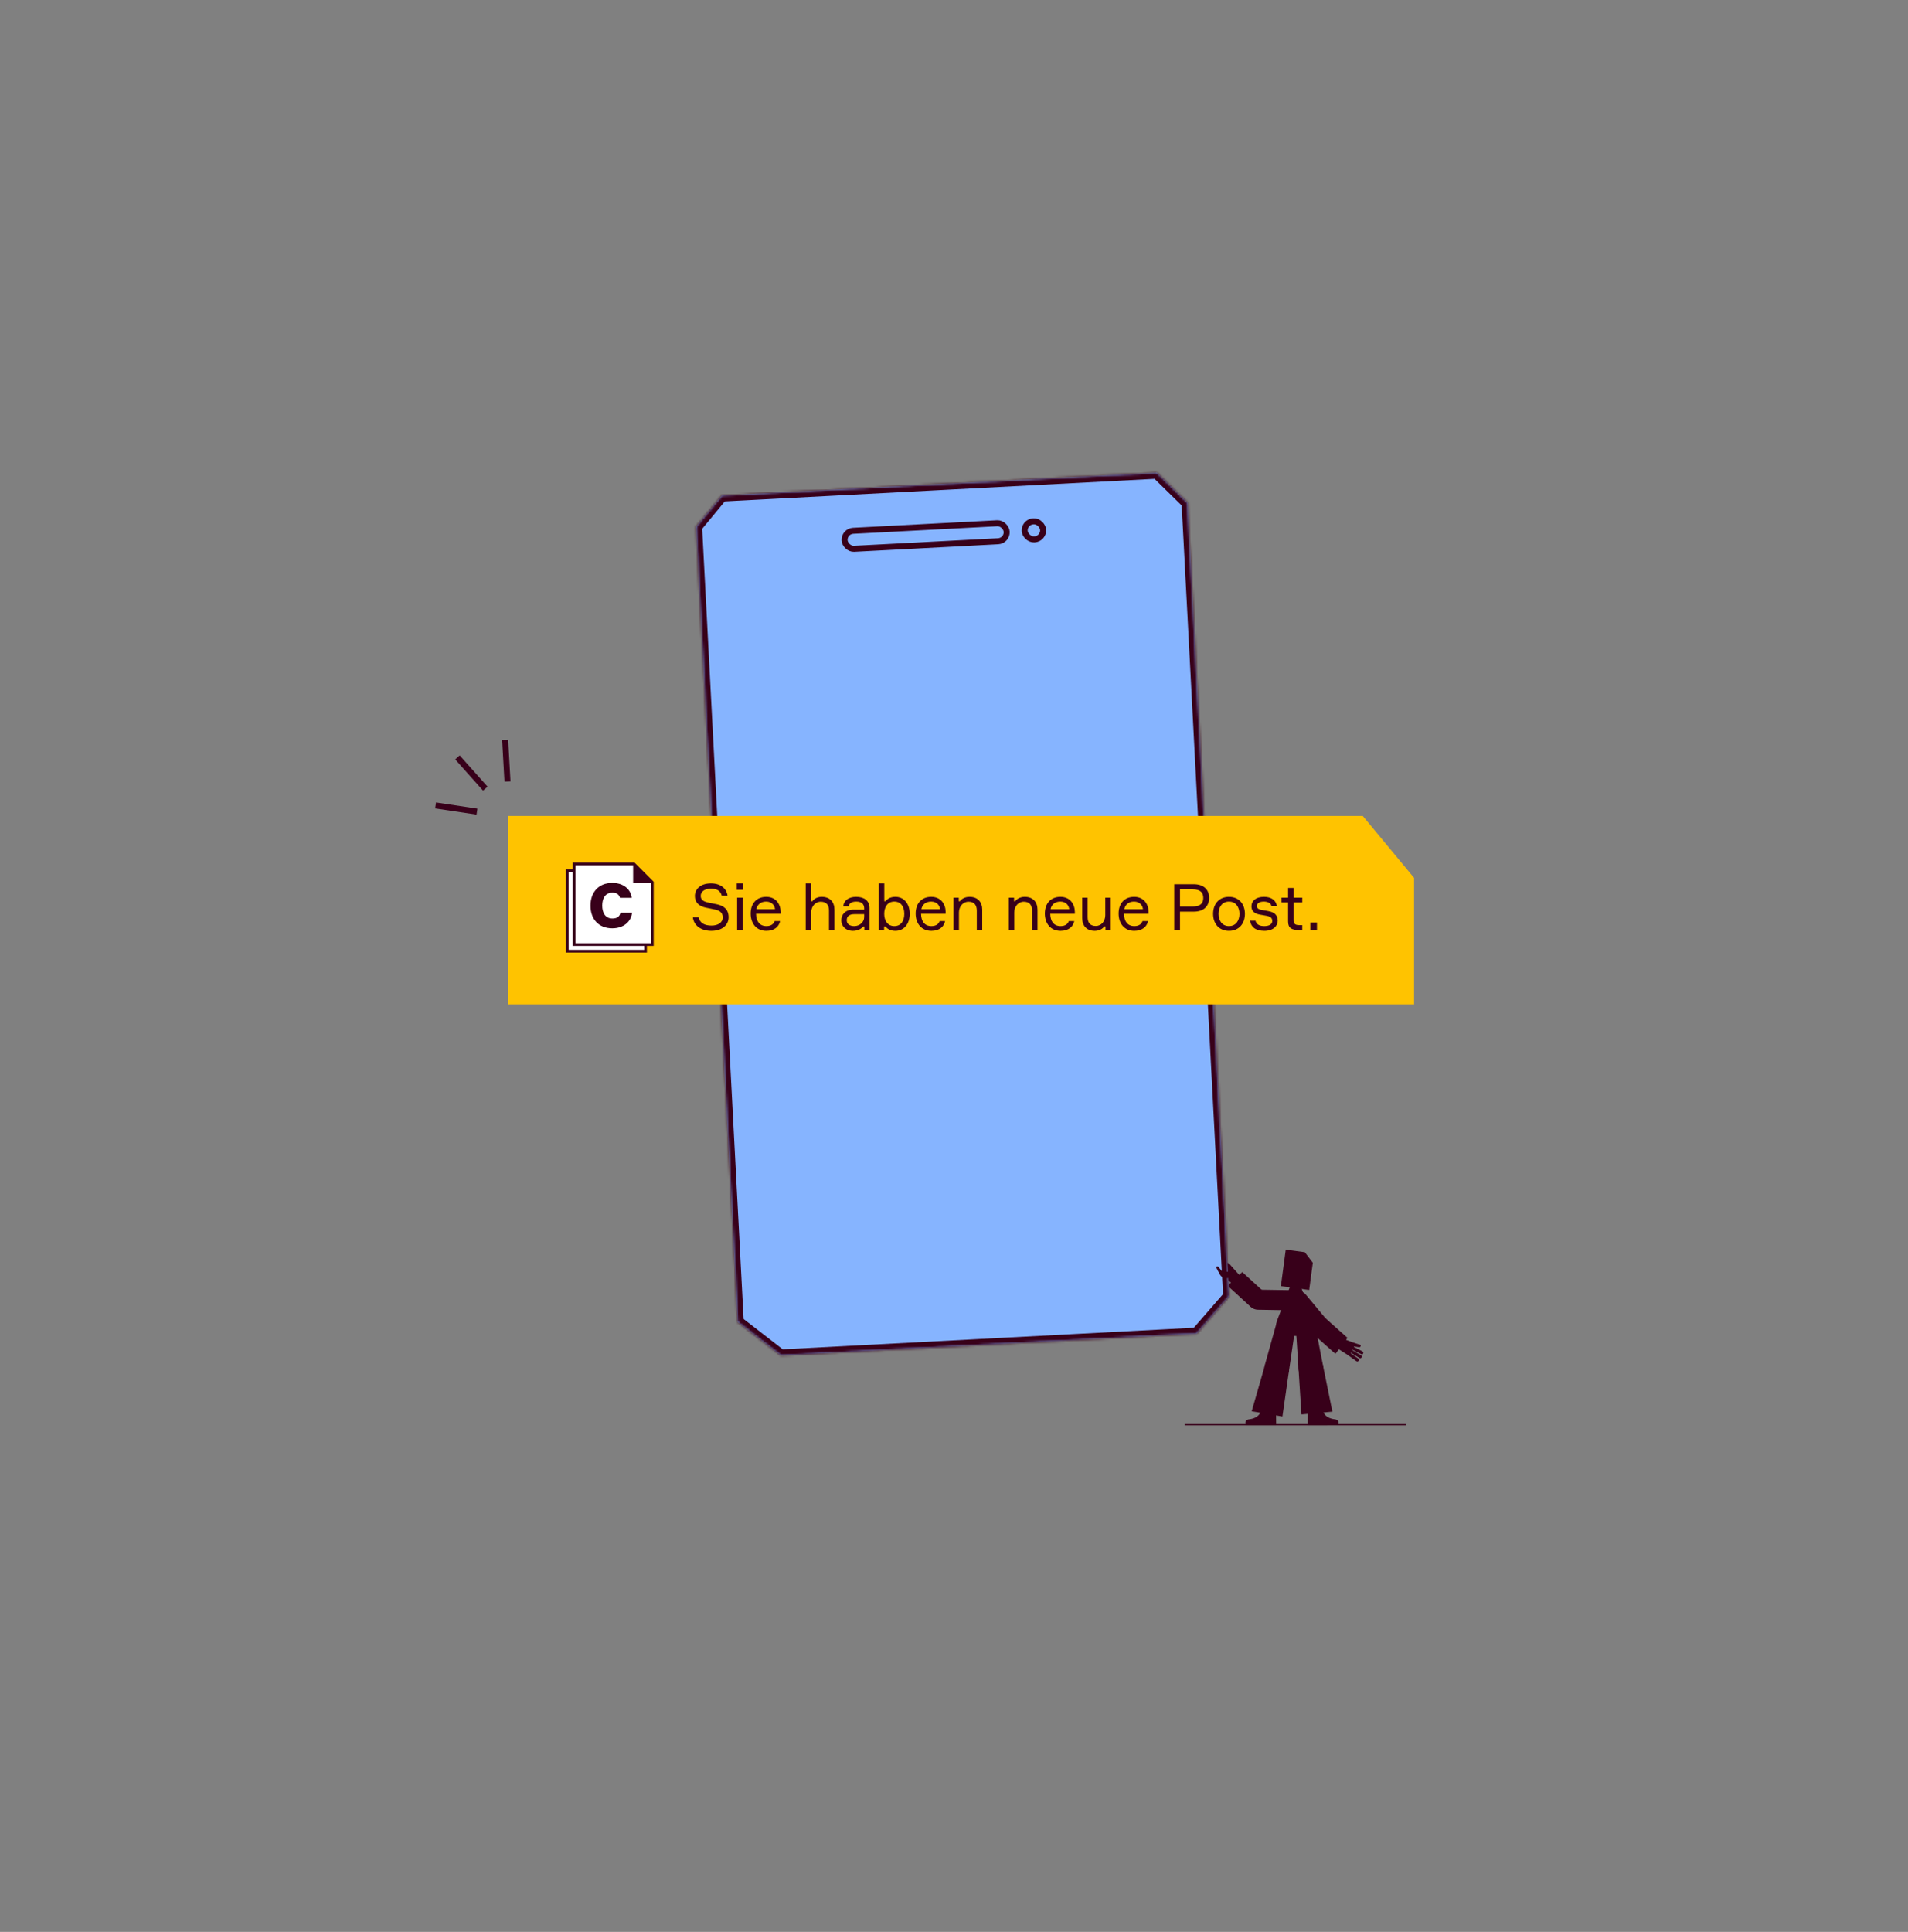 <svg width="810" height="820" viewBox="0 0 810 820" fill="none" xmlns="http://www.w3.org/2000/svg">
<rect x="0" y="0" width="810" height="820" fill="#808080" stroke="none"/>
<path d="M215.444 331.733L214.447 313.993" stroke="#38001A" stroke-width="2.552" stroke-miterlimit="10"/>
<path d="M206.032 334.745L194.206 321.479" stroke="#38001A" stroke-width="2.552" stroke-miterlimit="10"/>
<path d="M202.489 344.502L184.919 341.872" stroke="#38001A" stroke-width="2.552" stroke-miterlimit="10"/>
<path d="M553.054 567.071L546.645 567.037C545.866 567.032 545.1 566.84 544.412 566.475C543.724 566.11 543.135 565.584 542.695 564.941C542.255 564.299 541.976 563.56 541.884 562.786C541.792 562.013 541.889 561.229 542.166 560.501L547.437 546.663C547.645 546.171 547.994 545.751 548.439 545.456C548.885 545.161 549.408 545.003 549.942 545.004V545.004C550.477 545.004 550.999 545.161 551.445 545.457C551.89 545.753 552.239 546.173 552.447 546.665L557.591 560.577C557.861 561.307 557.95 562.092 557.85 562.864C557.751 563.636 557.466 564.372 557.021 565.01C556.575 565.648 555.981 566.169 555.29 566.528C554.599 566.887 553.832 567.073 553.054 567.071V567.071Z" fill="#38001A"/>
<path d="M576.729 577.617C577.173 577.013 576.729 576.749 576.403 576.506L573.362 574.393L573.505 574.198C574.863 575.012 575.306 575.346 576.673 576.147C577.109 576.406 577.565 576.879 577.957 576.228C578.406 575.482 577.85 575.348 577.321 574.997L574.154 573.145L574.256 572.919L577.278 574.505C578.048 574.878 578.384 575.107 578.674 574.53C578.964 573.952 578.603 573.696 578.023 573.396L574.734 571.71L574.76 571.523C574.76 571.523 575.784 571.713 576.744 571.815C577.165 571.859 577.499 571.898 577.633 571.359C577.784 570.748 577.365 570.787 576.992 570.672C575.287 570.146 573.581 569.563 571.892 568.891C571.476 568.747 571.069 568.578 570.674 568.384C569.965 567.987 568.688 567.368 567.85 567.519C567.481 567.586 567.13 567.724 566.814 567.926C565.44 568.793 565.484 570.828 566.851 571.71L571.987 575.024L575.837 577.78C575.904 577.836 575.982 577.876 576.065 577.898C576.149 577.92 576.237 577.923 576.322 577.908C576.407 577.892 576.487 577.858 576.558 577.808C576.628 577.757 576.687 577.692 576.729 577.617V577.617Z" fill="#38001A"/>
<path d="M553.746 558.459C554.757 558.36 555.768 558.64 556.585 559.243C557.402 559.847 557.966 560.732 558.169 561.727L561.624 579.515C561.641 579.6 561.658 579.683 561.67 579.759C561.779 580.44 561.752 581.135 561.591 581.806C561.43 582.477 561.139 583.109 560.734 583.667C560.328 584.225 559.817 584.697 559.229 585.057C558.641 585.417 557.987 585.658 557.306 585.765C555.931 585.983 554.525 585.645 553.399 584.826C552.272 584.007 551.517 582.774 551.3 581.399C551.285 581.313 551.275 581.228 551.265 581.143L550.064 562.784C550.002 561.728 550.351 560.688 551.037 559.882C551.723 559.077 552.693 558.567 553.746 558.459Z" fill="#38001A"/>
<path d="M555.687 575.504C557.018 575.293 558.379 575.602 559.489 576.367C560.598 577.131 561.371 578.294 561.647 579.613L565.634 599.175L552.497 600.359L551.279 581.255C551.133 579.913 551.51 578.567 552.33 577.496C553.151 576.425 554.353 575.712 555.687 575.504V575.504Z" fill="#38001A"/>
<path d="M558.374 595.378C558.792 595.368 559.208 595.441 559.597 595.592C559.987 595.744 560.343 595.971 560.644 596.26C560.945 596.55 561.187 596.896 561.354 597.279C561.521 597.662 561.61 598.074 561.617 598.492V598.507C561.617 598.736 561.949 601.884 566.72 602.425C568.925 602.669 568.068 604.908 568.068 604.908L555.189 604.938L555.257 598.621C555.247 598.203 555.32 597.788 555.472 597.398C555.623 597.008 555.85 596.652 556.14 596.351C556.43 596.049 556.776 595.808 557.16 595.641C557.543 595.474 557.956 595.385 558.374 595.378V595.378Z" fill="#38001A"/>
<path d="M546.538 558.932C545.535 558.753 544.502 558.951 543.638 559.488C542.773 560.025 542.138 560.864 541.854 561.841L536.981 579.303C536.956 579.386 536.932 579.469 536.912 579.547C536.751 580.219 536.723 580.916 536.832 581.599C536.94 582.282 537.183 582.936 537.545 583.525C537.907 584.114 538.382 584.625 538.943 585.03C539.503 585.434 540.138 585.724 540.811 585.882C542.168 586.209 543.599 585.984 544.79 585.258C545.982 584.531 546.836 583.361 547.166 582.005C547.186 581.92 547.205 581.835 547.22 581.762L549.881 563.557C550.031 562.503 549.767 561.432 549.143 560.569C548.52 559.707 547.585 559.12 546.538 558.932V558.932Z" fill="#38001A"/>
<path d="M543.194 576.208C541.88 575.892 540.496 576.092 539.326 576.767C538.156 577.441 537.289 578.539 536.904 579.834V579.834L531.375 599.021L544.422 601.241L547.148 582.29C547.4 580.962 547.129 579.588 546.393 578.455C545.656 577.322 544.51 576.517 543.194 576.208V576.208Z" fill="#38001A"/>
<path d="M538.582 595.388C537.737 595.371 536.92 595.69 536.309 596.275C535.698 596.859 535.344 597.662 535.325 598.507C535.325 598.507 535.325 598.507 535.325 598.522C535.325 598.751 534.993 601.892 530.207 602.438C527.995 602.681 528.855 604.921 528.855 604.921L541.77 604.938L541.704 598.629C541.714 598.211 541.64 597.795 541.489 597.405C541.337 597.015 541.109 596.659 540.819 596.358C540.528 596.057 540.181 595.816 539.798 595.649C539.414 595.483 539.001 595.394 538.582 595.388V595.388Z" fill="#38001A"/>
<path d="M534.086 547.406L548.172 547.626C549.279 547.641 550.337 548.087 551.121 548.868C551.906 549.649 552.356 550.705 552.376 551.812C552.386 552.384 552.281 552.953 552.067 553.483C551.853 554.014 551.534 554.496 551.13 554.902C550.726 555.307 550.244 555.626 549.714 555.842C549.184 556.057 548.615 556.163 548.043 556.154L533.971 555.923C533.409 555.915 532.854 555.796 532.338 555.572C531.823 555.349 531.356 555.025 530.966 554.621C530.576 554.216 530.27 553.738 530.066 553.215C529.861 552.691 529.762 552.133 529.775 551.571C529.8 550.449 530.267 549.382 531.074 548.602C531.881 547.822 532.963 547.393 534.086 547.406V547.406Z" fill="#38001A"/>
<path d="M521.165 545.744L527.374 539.938L536.468 548.237C536.883 548.616 537.219 549.073 537.456 549.583C537.693 550.092 537.826 550.643 537.849 551.204C537.872 551.766 537.783 552.326 537.588 552.853C537.392 553.379 537.095 553.862 536.712 554.273C535.945 555.092 534.887 555.575 533.766 555.617C532.645 555.659 531.553 555.257 530.727 554.497L521.165 545.744Z" fill="#38001A"/>
<path d="M517.292 536.45C517.983 537.209 518.563 540.334 518.83 540.643L518.733 540.682C519.06 541.2 519.352 541.738 519.609 542.294C519.661 542.32 519.711 542.349 519.759 542.381C520.491 542.852 521.765 543.725 521.982 543.911C522.371 544.246 522.797 544.538 523.25 544.78C523.541 544.943 523.862 545.045 524.194 545.077C524.811 545.087 525.41 544.866 525.871 544.456C526.333 544.046 526.624 543.478 526.687 542.864C526.81 541.856 526.468 541.485 525.428 540.399C524.712 539.649 523.204 537.932 521.843 536.382C521.752 536.272 521.629 536.194 521.49 536.159C520.669 535.947 518.01 535.052 517.291 535.702C517.241 535.75 517.202 535.809 517.174 535.873C517.147 535.937 517.133 536.006 517.133 536.076C517.134 536.146 517.148 536.215 517.175 536.279C517.202 536.343 517.242 536.401 517.292 536.45Z" fill="#38001A"/>
<path d="M563.333 560.294L554.317 549.465C553.61 548.614 552.599 548.071 551.499 547.951C550.398 547.832 549.294 548.145 548.421 548.824V548.824C547.969 549.175 547.593 549.613 547.314 550.112C547.036 550.612 546.86 551.162 546.799 551.73C546.737 552.299 546.79 552.874 546.955 553.421C547.121 553.968 547.394 554.477 547.76 554.916L556.776 565.728C557.135 566.16 557.576 566.518 558.074 566.779C558.572 567.04 559.117 567.2 559.677 567.249C560.237 567.299 560.801 567.237 561.337 567.068C561.873 566.898 562.37 566.624 562.8 566.262V566.262C563.657 565.538 564.193 564.505 564.293 563.388C564.393 562.27 564.048 561.159 563.333 560.294V560.294Z" fill="#38001A"/>
<path d="M566.919 574.649L572.05 567.863L562.859 559.673C562.439 559.3 561.949 559.014 561.418 558.831C560.886 558.649 560.324 558.574 559.763 558.61C559.203 558.646 558.655 558.793 558.151 559.043C557.648 559.292 557.199 559.639 556.83 560.063V560.063C556.095 560.909 555.724 562.012 555.798 563.131C555.872 564.25 556.385 565.295 557.225 566.038L566.919 574.649Z" fill="#38001A"/>
<path d="M553.926 531.509L545.837 530.428L543.766 545.921L555.781 547.527L557.325 535.986L553.926 531.509Z" fill="#38001A"/>
<mask id="path-18-inside-1_1312_119313" fill="white">
<path fill-rule="evenodd" clip-rule="evenodd" d="M295.496 223.577L313.188 561.153L331.485 575.324L508.011 566.073L521.809 550.22L504.158 213.424L491.125 200.646L306.448 210.325L295.496 223.577Z"/>
</mask>
<path fill-rule="evenodd" clip-rule="evenodd" d="M295.496 223.577L313.188 561.153L331.485 575.324L508.011 566.073L521.809 550.22L504.158 213.424L491.125 200.646L306.448 210.325L295.496 223.577Z" fill="#86B4FF"/>
<path d="M295.496 223.577L293.529 221.951L292.896 222.718L292.948 223.711L295.496 223.577ZM313.188 561.153L310.639 561.287L310.701 562.455L311.625 563.171L313.188 561.153ZM331.485 575.324L329.923 577.342L330.672 577.923L331.619 577.873L331.485 575.324ZM508.011 566.073L508.145 568.622L509.226 568.565L509.936 567.749L508.011 566.073ZM521.809 550.22L523.734 551.895L524.412 551.117L524.358 550.086L521.809 550.22ZM504.158 213.424L506.707 213.29L506.655 212.297L505.945 211.601L504.158 213.424ZM491.125 200.646L492.911 198.824L492.111 198.039L490.991 198.097L491.125 200.646ZM306.448 210.325L306.314 207.776L305.194 207.835L304.48 208.699L306.448 210.325ZM292.948 223.711L310.639 561.287L315.737 561.019L298.045 223.444L292.948 223.711ZM311.625 563.171L329.923 577.342L333.048 573.307L314.751 559.135L311.625 563.171ZM331.619 577.873L508.145 568.622L507.877 563.524L331.352 572.776L331.619 577.873ZM509.936 567.749L523.734 551.895L519.884 548.544L506.086 564.397L509.936 567.749ZM524.358 550.086L506.707 213.29L501.61 213.557L519.26 550.353L524.358 550.086ZM505.945 211.601L492.911 198.824L489.338 202.468L502.372 215.246L505.945 211.601ZM490.991 198.097L306.314 207.776L306.581 212.873L491.258 203.195L490.991 198.097ZM304.48 208.699L293.529 221.951L297.464 225.203L308.415 211.95L304.48 208.699Z" fill="#38001A" mask="url(#path-18-inside-1_1312_119313)"/>
<rect x="358.349" y="225.49" width="68.908" height="7.656" rx="3.828" transform="rotate(-3 358.349 225.49)" fill="#86B4FF" stroke="#38001A" stroke-width="2.552"/>
<rect x="434.809" y="221.483" width="7.837" height="7.656" rx="3.828" transform="rotate(-3 434.809 221.483)" fill="#86B4FF" stroke="#38001A" stroke-width="2.552"/>
<path d="M518.429 539.201C518.656 539.441 518.961 539.592 519.289 539.629C520.104 539.738 521.556 539.89 521.826 539.889C522.311 539.885 522.796 539.936 523.271 540.04C523.271 540.04 523.453 541.503 522.612 542.004C522.125 542.288 521.582 542.463 521.021 542.516C520.459 542.57 519.893 542.5 519.361 542.313C518.114 541.892 517.557 540.307 517.557 540.307L517.497 540.193C517.497 540.193 517.297 539.792 517.034 539.319C517.327 539.08 517.645 538.888 517.945 538.659C518.105 538.847 518.264 539.022 518.429 539.201Z" fill="#38001A"/>
<path d="M516.617 537.594C516.133 537.819 516.376 538.074 516.533 538.384C516.689 538.693 516.838 539.01 516.997 539.329C517.345 539.136 517.659 538.91 518.015 538.726C517.812 538.47 517.603 538.185 517.427 537.934C517.207 537.637 517.036 537.399 516.617 537.594Z" fill="#38001A"/>
<path d="M516.999 539.326C517.07 539.446 517.17 539.548 517.289 539.622C517.408 539.696 517.542 539.741 517.681 539.751L518.38 539.338L518.017 538.726L517.577 538.618L516.999 539.326Z" fill="#38001A"/>
<path d="M215.789 346.324H578.517L600.314 372.615V426.291H215.789V346.324Z" fill="#FFC300"/>
<path d="M300.763 383.126C299.103 382.773 297.469 382.174 297.469 380.295C297.469 378.254 299.43 377.192 301.771 377.192C304.575 377.192 305.936 378.281 306.399 380.214H308.876C308.44 377.083 305.854 374.96 301.825 374.96C297.442 374.96 294.992 377.328 294.992 380.35C294.992 383.181 296.898 384.705 299.702 385.277C300.655 385.468 302.587 385.849 303.54 386.067C305.446 386.475 306.834 387.319 306.834 389.388C306.834 391.62 304.765 392.872 302.07 392.872C299.375 392.872 297.088 391.974 296.626 389.333H294.148C294.475 392.709 297.415 395.105 301.961 395.105C306.889 395.105 309.312 392.382 309.312 389.333C309.312 386.012 307.324 384.515 304.439 383.862C303.431 383.644 301.607 383.29 300.763 383.126ZM315.438 377.682V374.96H312.771V377.682H315.438ZM315.248 381.03H312.934V394.751H315.248V381.03ZM331.416 387.074C331.361 383.698 329.347 380.676 325.291 380.676C321.125 380.676 318.675 383.535 318.675 387.754C318.675 391.947 321.071 395.105 325.345 395.105C328.748 395.105 330.708 393.308 331.171 390.967H328.83C328.421 392.273 327.251 393.09 325.345 393.09C322.514 393.09 321.017 391.103 320.962 387.863H331.416V387.074ZM325.236 382.691C327.577 382.691 328.857 384.215 329.02 385.93H321.098C321.425 384.188 322.732 382.691 325.236 382.691ZM348.856 380.676C346.978 380.676 345.562 381.493 344.882 382.528H344.365V374.96H342.051V394.751H344.365V387.292C344.365 384.896 345.971 382.745 348.421 382.745C350.735 382.745 351.933 384.025 351.933 386.529V394.751H354.247V386.121C354.247 382.827 352.287 380.676 348.856 380.676ZM366.947 394.751H369.124V385.413C369.124 382.337 366.892 380.676 363.462 380.676C360.386 380.676 358.181 382.146 358.017 384.678H360.331C360.44 383.48 361.502 382.691 363.516 382.691C365.885 382.691 366.865 383.889 366.865 385.549V386.094H362.4C358.562 386.094 357.146 388.435 357.146 390.64C357.146 392.981 358.916 395.105 362.101 395.105C364.061 395.105 365.558 394.342 366.402 393.281H366.947V394.751ZM362.645 393.09C360.631 393.09 359.46 392.137 359.46 390.586C359.46 388.979 360.522 388.027 362.754 388.027H366.865V389.252C366.865 391.402 364.959 393.09 362.645 393.09ZM373.089 374.96V394.751H375.321V393.253H375.866C376.628 394.206 377.962 395.105 380.113 395.105C383.924 395.105 386.211 391.974 386.211 387.891C386.211 383.78 383.924 380.676 380.113 380.676C377.962 380.676 376.71 381.548 375.948 382.528H375.403V374.96H373.089ZM379.677 393.09C376.628 393.09 375.376 390.558 375.376 387.891C375.376 385.195 376.628 382.691 379.677 382.691C382.454 382.691 383.897 384.842 383.897 387.891C383.897 390.94 382.454 393.09 379.677 393.09ZM401.462 387.074C401.408 383.698 399.393 380.676 395.337 380.676C391.172 380.676 388.722 383.535 388.722 387.754C388.722 391.947 391.117 395.105 395.391 395.105C398.794 395.105 400.754 393.308 401.217 390.967H398.876C398.467 392.273 397.297 393.09 395.391 393.09C392.56 393.09 391.063 391.103 391.008 387.863H401.462V387.074ZM395.282 382.691C397.624 382.691 398.903 384.215 399.066 385.93H391.144C391.471 384.188 392.778 382.691 395.282 382.691ZM411.598 380.676C409.72 380.676 408.25 381.493 407.542 382.528H407.025V381.03H404.792V394.751H407.106V387.292C407.106 384.896 408.713 382.745 411.163 382.745C413.477 382.745 414.674 384.025 414.674 386.529V394.751H416.988V386.121C416.988 382.827 415.028 380.676 411.598 380.676ZM435.06 380.676C433.182 380.676 431.712 381.493 431.004 382.528H430.486V381.03H428.254V394.751H430.568V387.292C430.568 384.896 432.174 382.745 434.624 382.745C436.938 382.745 438.136 384.025 438.136 386.529V394.751H440.45V386.121C440.45 382.827 438.49 380.676 435.06 380.676ZM456.308 387.074C456.254 383.698 454.239 380.676 450.183 380.676C446.018 380.676 443.568 383.535 443.568 387.754C443.568 391.947 445.963 395.105 450.237 395.105C453.64 395.105 455.6 393.308 456.063 390.967H453.722C453.313 392.273 452.143 393.09 450.237 393.09C447.406 393.09 445.909 391.103 445.854 387.863H456.308V387.074ZM450.128 382.691C452.47 382.691 453.749 384.215 453.912 385.93H445.99C446.317 384.188 447.624 382.691 450.128 382.691ZM464.756 395.105C466.635 395.105 468.078 394.288 468.785 393.253H469.303V394.751H471.535V381.03H469.221V388.489C469.221 390.885 467.642 393.036 465.192 393.036C462.878 393.036 461.735 391.756 461.735 389.252V381.03H459.421V389.66C459.421 392.954 461.326 395.105 464.756 395.105ZM487.612 387.074C487.558 383.698 485.543 380.676 481.487 380.676C477.322 380.676 474.872 383.535 474.872 387.754C474.872 391.947 477.268 395.105 481.542 395.105C484.945 395.105 486.905 393.308 487.367 390.967H485.026C484.618 392.273 483.447 393.09 481.542 393.09C478.71 393.09 477.213 391.103 477.159 387.863H487.612V387.074ZM481.433 382.691C483.774 382.691 485.053 384.215 485.217 385.93H477.295C477.622 384.188 478.928 382.691 481.433 382.691ZM506.714 375.313H498.492V394.751H500.942V386.965H506.714C510.933 386.965 513.302 384.76 513.302 381.112C513.302 377.519 510.933 375.313 506.714 375.313ZM506.305 384.787H500.942V377.491H506.305C509.627 377.491 510.824 378.88 510.824 381.139C510.824 383.399 509.627 384.787 506.305 384.787ZM521.748 380.676C517.446 380.676 514.996 383.807 514.996 387.891C514.996 391.974 517.446 395.105 521.748 395.105C526.022 395.105 528.499 391.974 528.499 387.891C528.499 383.807 526.022 380.676 521.748 380.676ZM521.748 393.09C518.699 393.09 517.31 390.586 517.31 387.891C517.31 385.223 518.699 382.691 521.748 382.691C524.769 382.691 526.185 385.223 526.185 387.891C526.185 390.586 524.769 393.09 521.748 393.09ZM535.758 386.257C534.261 385.985 533.58 385.577 533.58 384.542C533.58 383.317 534.86 382.691 536.52 382.691C538.099 382.691 539.597 383.29 539.76 384.597H542.047C541.774 382.255 539.814 380.676 536.656 380.676C533.009 380.676 531.266 382.473 531.266 384.733C531.266 386.829 532.736 387.836 534.833 388.217L537.582 388.707C539.406 389.034 540.114 389.66 540.114 390.885C540.114 392.382 538.725 393.09 536.684 393.09C534.696 393.09 533.308 392.355 533.009 390.803H530.695C531.049 393.417 532.954 395.105 536.793 395.105C540.468 395.105 542.428 393.063 542.428 390.831C542.428 388.326 540.903 387.155 538.399 386.72L535.758 386.257ZM549.143 381.03V376.892H546.829V381.03H544.052V383.045H546.829V391.103C546.829 393.988 548.408 394.751 551.402 394.751H552.845V392.682H551.566C549.742 392.682 549.143 392.001 549.143 390.64V383.045H552.845V381.03H549.143ZM559.085 394.751V391.593H556.254V394.751H559.085Z" fill="#38001A"/>
<g clip-path="url(#clip0_1312_119313)">
<path d="M274.038 400.537L274.061 403.746H240.843L240.82 369.629H243.72" fill="white"/>
<path d="M274.038 400.537L274.061 403.746H240.843L240.82 369.629H243.72" stroke="#38001A" stroke-width="1.148" stroke-miterlimit="10"/>
<path d="M276.946 400.927H243.728V366.714H269.156L276.946 374.521V400.927Z" fill="white"/>
<path d="M276.946 400.927H243.728V366.714H269.156L276.946 374.521V400.927Z" stroke="#38001A" stroke-width="1.148" stroke-miterlimit="10"/>
<path d="M268.786 366.807V374.893H276.895" fill="#38001A"/>
<path d="M260.002 389.869C256.92 389.869 255.673 387.369 255.673 384.391C255.673 381.412 256.884 378.911 260.002 378.911C261.8 378.911 262.826 379.684 263.194 381.081H268.183C267.743 377.331 264.551 374.759 259.928 374.759C254.243 374.759 250.685 378.62 250.685 384.43C250.685 390.24 254.245 394.028 259.928 394.028C264.551 394.028 267.889 391.417 268.33 387.409H263.377C263.12 388.99 261.983 389.872 260.002 389.872" fill="#38001A"/>
</g>
<line x1="503" y1="604.741" x2="596.798" y2="604.741" stroke="#38001A" stroke-width="0.518"/>
<defs>
<clipPath id="clip0_1312_119313">
<rect width="37.245" height="38.154" fill="white" transform="translate(240.26 366.153)"/>
</clipPath>
</defs>
</svg>
